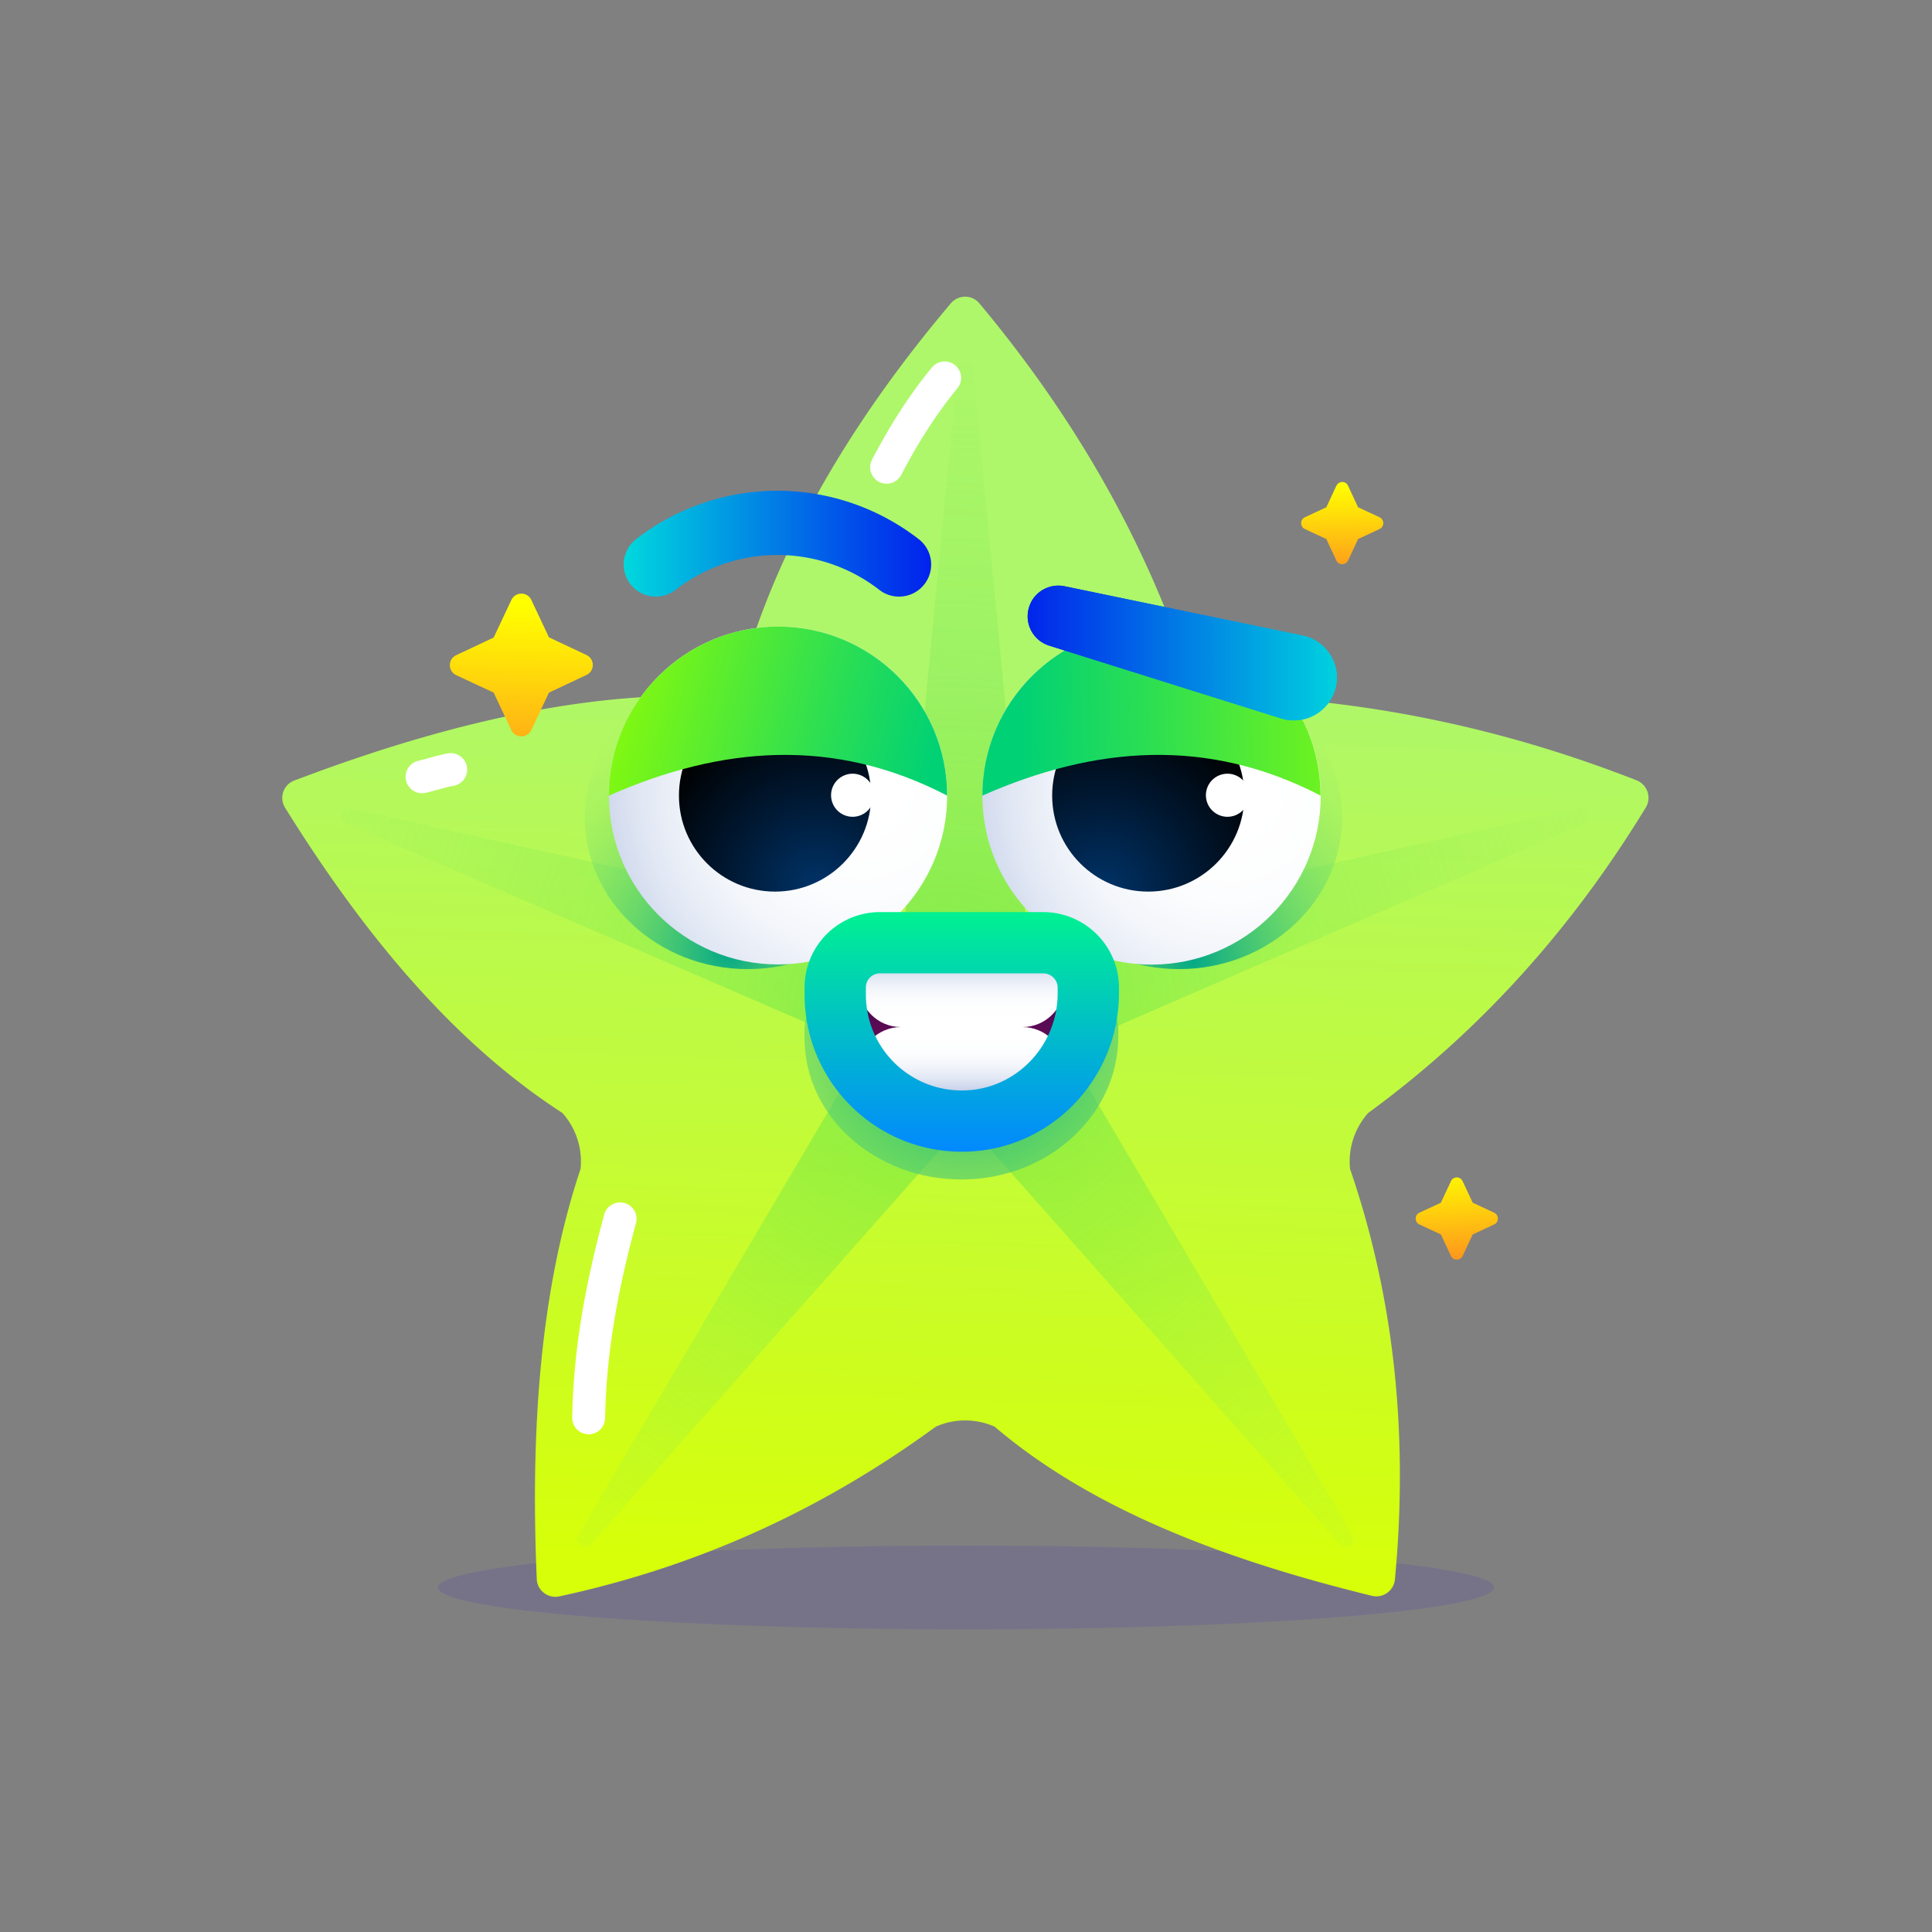 <svg width="300" height="300" fill="none" xmlns="http://www.w3.org/2000/svg"><rect width="100%" height="100%" fill="#808080" stroke="none"/><ellipse cx="150" cy="246.5" rx="82" ry="6.5" fill="#1F00DD" fill-opacity=".1"/><path d="M152.067 47.092c14.754 17.636 25.24 36.219 31.906 55.582a11.414 11.414 0 0 0 7.39 5.349c21.837.752 42.726 5.293 62.779 13.15a2.918 2.918 0 0 1 1.422 4.207c-11.295 18.527-25.463 34.547-43.117 47.446a11.334 11.334 0 0 0-2.816 8.664c7.028 20.478 9.036 41.791 6.972 63.773a2.901 2.901 0 0 1-3.57 2.535c-22.897-5.6-43.479-13.401-58.595-26.272a11.294 11.294 0 0 0-9.12 0c-16.873 12.342-36.06 21.536-58.455 26.355-1.757.39-3.459-.919-3.514-2.702-1.004-23.291.557-44.994 6.804-63.689a11.333 11.333 0 0 0-2.816-8.664c-16.734-10.81-30.678-27.47-43.061-47.39a2.88 2.88 0 0 1 1.422-4.235c22.228-8.442 43.34-13.457 62.667-13.15a11.416 11.416 0 0 0 7.391-5.349c5.745-18.89 16.51-37.417 31.877-55.582 1.171-1.393 3.291-1.393 4.434-.028z" fill="url(#paint0_linear)"/><path opacity=".47" d="M151.118 57.317l8.228 85.894c.083.724.78 1.253 1.506 1.086l84.309-18.722c1.45-.334 2.119 1.727.753 2.34l-79.234 34.352c-.669.307-.948 1.114-.557 1.755l43.897 74.331c.753 1.282-1.004 2.564-1.98 1.449l-57.228-64.691c-.502-.558-1.367-.558-1.841 0l-57.2 64.663c-.977 1.115-2.734-.167-1.981-1.448l43.898-74.332c.39-.64.111-1.448-.558-1.755l-79.261-34.324c-1.367-.585-.697-2.646.753-2.34l84.309 18.722a1.236 1.236 0 0 0 1.506-1.086l8.227-85.894c.139-1.476 2.315-1.476 2.454 0z" fill="url(#paint1_radial)"/><path fill-rule="evenodd" clip-rule="evenodd" d="M96.957 186.799a2.553 2.553 0 0 1 1.8 3.132c-2.538 9.371-4.602 19.369-4.792 30.274a2.556 2.556 0 0 1-5.112-.089c.2-11.494 2.376-21.945 4.969-31.519a2.556 2.556 0 0 1 3.135-1.798zM148.31 56.712a2.552 2.552 0 0 1 .346 3.595c-3.264 3.955-6.098 8.422-8.714 13.431a2.558 2.558 0 0 1-3.449 1.083 2.552 2.552 0 0 1-1.084-3.445c2.739-5.244 5.761-10.026 9.302-14.318a2.559 2.559 0 0 1 3.599-.346zM72.505 119.049a2.554 2.554 0 0 1-2.062 2.966c-.578.104-1.236.272-1.99.477l-.448.122c-.6.165-1.253.344-1.864.488a2.554 2.554 0 1 1-1.17-4.972 45.07 45.07 0 0 0 1.628-.427l.513-.14c.76-.206 1.608-.428 2.425-.575a2.556 2.556 0 0 1 2.968 2.061z" fill="#fff"/><path d="M209.323 75.427l1.562 3.343 3.347 1.56c.753.362.753 1.449 0 1.81l-3.347 1.561-1.562 3.343c-.362.753-1.45.753-1.813 0l-1.561-3.343-3.347-1.56c-.753-.362-.753-1.449 0-1.811l3.347-1.56 1.561-3.343c.391-.78 1.478-.78 1.813 0z" fill="url(#paint2_linear)"/><path d="M227.116 183.413l1.562 3.343 3.347 1.56c.753.363.753 1.449 0 1.811l-3.347 1.56-1.562 3.344c-.362.752-1.45.752-1.813 0l-1.561-3.344-3.347-1.56c-.753-.362-.753-1.448 0-1.811l3.347-1.56 1.561-3.343a.995.995 0 0 1 1.813 0z" fill="url(#paint3_linear)"/><path d="M82.51 93.174l2.734 5.794 5.8 2.731c1.34.613 1.34 2.507 0 3.12l-5.8 2.73-2.733 5.795c-.614 1.338-2.51 1.338-3.124 0l-2.733-5.795-5.8-2.702c-1.34-.613-1.34-2.507 0-3.12l5.8-2.73 2.733-5.796c.614-1.365 2.51-1.365 3.124-.027z" fill="url(#paint4_linear)"/><path d="M141.441 126.885c0 13.038-11.323 23.597-25.324 23.597-13.972 0-25.323-10.559-25.323-23.597 0-13.039 11.323-23.598 25.323-23.598 14.001.028 25.324 10.587 25.324 23.598z" fill="url(#paint5_radial)"/><path d="M157.757 126.885c0 13.038 11.323 23.597 25.323 23.597 13.973 0 25.324-10.559 25.324-23.597 0-13.039-11.323-23.598-25.324-23.598-14 .028-25.323 10.587-25.323 23.598z" fill="url(#paint6_radial)"/><path d="M147.074 123.541c0 14.488-11.769 26.217-26.271 26.217-14.503 0-26.244-11.729-26.244-26.217 0-14.487 11.769-26.244 26.244-26.244 14.502 0 26.271 11.757 26.271 26.244z" fill="url(#paint7_radial)"/><path d="M178.813 149.786c14.509 0 26.272-11.75 26.272-26.245 0-14.494-11.763-26.244-26.272-26.244-14.509 0-26.271 11.75-26.271 26.244 0 14.495 11.762 26.245 26.271 26.245z" fill="url(#paint8_radial)"/><path d="M120.347 138.447c8.24 0 14.921-6.674 14.921-14.906 0-8.231-6.681-14.905-14.921-14.905-8.241 0-14.921 6.674-14.921 14.905 0 8.232 6.68 14.906 14.921 14.906z" fill="url(#paint9_radial)"/><path d="M178.301 138.447c8.241 0 14.921-6.674 14.921-14.906 0-8.231-6.68-14.905-14.921-14.905-8.24 0-14.921 6.674-14.921 14.905 0 8.232 6.681 14.906 14.921 14.906z" fill="url(#paint10_radial)"/><path d="M147.074 123.541c-17.514-9.11-35.028-7.717-52.515 0 0-14.487 11.769-26.244 26.244-26.244 14.502 0 26.271 11.757 26.271 26.244z" fill="url(#paint11_linear)"/><path d="M205.057 123.541c-17.515-9.11-35.029-7.717-52.515 0 0-14.487 11.769-26.244 26.243-26.244 14.53 0 26.272 11.757 26.272 26.244z" fill="url(#paint12_linear)"/><path d="M165.286 91.028l36.981 7.662a6.681 6.681 0 0 1 5.187 7.856 6.687 6.687 0 0 1-7.865 5.182 18.205 18.205 0 0 1-.641-.167l-36.033-11.311a4.76 4.76 0 0 1-3.123-5.962c.725-2.368 3.123-3.733 5.494-3.26z" fill="url(#paint13_linear)"/><path d="M190.6 126.829a3.346 3.346 0 0 0 3.347-3.343 3.346 3.346 0 0 0-3.347-3.344 3.346 3.346 0 0 0-3.347 3.344 3.346 3.346 0 0 0 3.347 3.343zM132.396 126.829a3.346 3.346 0 0 0 3.347-3.343 3.346 3.346 0 0 0-3.347-3.344 3.346 3.346 0 0 0-3.347 3.344 3.346 3.346 0 0 0 3.347 3.343z" fill="#fff"/><path fill-rule="evenodd" clip-rule="evenodd" d="M120.72 86.18a25.755 25.755 0 0 0-15.823 5.417 4.994 4.994 0 0 1-7.002-.885 4.982 4.982 0 0 1 .886-6.995 35.741 35.741 0 0 1 21.939-7.509c8.265 0 15.886 2.82 21.939 7.51a4.982 4.982 0 0 1 .886 6.994 4.995 4.995 0 0 1-7.003.885 25.752 25.752 0 0 0-15.822-5.418z" fill="url(#paint14_linear)"/><path d="M165.286 91.028l36.981 7.662a6.681 6.681 0 0 1 5.187 7.856 6.687 6.687 0 0 1-7.865 5.182 18.205 18.205 0 0 1-.641-.167l-36.033-11.311a4.76 4.76 0 0 1-3.123-5.962c.725-2.368 3.123-3.733 5.494-3.26z" fill="url(#paint15_linear)"/><path d="M173.65 159.967v.975c0 12.091-10.737 22.121-24.18 22.205-13.526.083-24.542-9.752-24.542-21.926v-1.254c0-4.291 3.848-7.745 8.59-7.745h31.486c4.797 0 8.646 3.454 8.646 7.745z" fill="url(#paint16_radial)"/><path d="M168.992 153.603v.863c0 10.838-8.673 19.809-19.494 19.865-10.933.083-19.802-8.748-19.802-19.642v-1.114a6.942 6.942 0 0 1 6.945-6.937h25.407c3.82.028 6.944 3.148 6.944 6.965z" fill="url(#paint17_linear)"/><path d="M139.904 159.481h18.854c3.597 0 6.526-2.925 6.526-6.519v-5.154h-31.906v5.154c0 3.594 2.929 6.519 6.526 6.519z" fill="url(#paint18_linear)"/><path d="M158.758 159.481h-18.854c-3.597 0-6.526 2.925-6.526 6.519v5.154h31.906V166c0-3.594-2.929-6.519-6.526-6.519z" fill="url(#paint19_linear)"/><path fill-rule="evenodd" clip-rule="evenodd" d="M136.642 151.141a2.185 2.185 0 0 0-2.186 2.183v1.114c0 8.262 6.724 14.951 15.006 14.888h.012c8.116-.042 14.76-6.802 14.76-15.11v-.864c0-1.181-.987-2.195-2.208-2.211h-25.384zm-11.704 2.183c0-6.43 5.214-11.691 11.704-11.691H162.083c6.416.046 11.669 5.27 11.669 11.719v.864c0 13.364-10.7 24.545-24.222 24.618-13.581.101-24.592-10.872-24.592-24.396v-1.114z" fill="url(#paint20_linear)"/><defs><linearGradient id="paint0_linear" x1="150.532" y1="105.164" x2="145.855" y2="243.274" gradientUnits="userSpaceOnUse"><stop stop-color="#AEF76A"/><stop offset="1" stop-color="#D6FF09"/></linearGradient><radialGradient id="paint1_radial" cx="0" cy="0" r="1" gradientUnits="userSpaceOnUse" gradientTransform="matrix(128.361 0 0 128.228 147.063 158.056)"><stop stop-color="#39D845"/><stop offset="1" stop-color="#B0F765" stop-opacity="0"/></radialGradient><linearGradient id="paint2_linear" x1="208.614" y1="89.383" x2="208.298" y2="75.062" gradientUnits="userSpaceOnUse"><stop stop-color="#FF931E"/><stop offset=".026" stop-color="#FF961D"/><stop offset=".692" stop-color="#FFE108"/><stop offset="1" stop-color="#FF0"/></linearGradient><linearGradient id="paint3_linear" x1="225.684" y1="180.958" x2="226.63" y2="195.963" gradientUnits="userSpaceOnUse"><stop stop-color="#FF0"/><stop offset=".308" stop-color="#FFE108"/><stop offset=".975" stop-color="#FF961D"/><stop offset="1" stop-color="#FF931E"/></linearGradient><linearGradient id="paint4_linear" x1="81.23" y1="93.857" x2="80.403" y2="122.26" gradientUnits="userSpaceOnUse"><stop stop-color="#FF0"/><stop offset=".308" stop-color="#FFE108"/><stop offset=".975" stop-color="#FF961D"/><stop offset="1" stop-color="#FF931E"/></linearGradient><radialGradient id="paint5_radial" cx="0" cy="0" r="1" gradientUnits="userSpaceOnUse" gradientTransform="matrix(44.894 0 0 44.847 112.964 147.928)"><stop stop-color="#05A986"/><stop offset=".905" stop-color="#B0F765" stop-opacity="0"/></radialGradient><radialGradient id="paint6_radial" cx="0" cy="0" r="1" gradientUnits="userSpaceOnUse" gradientTransform="matrix(47.151 0 0 47.103 185.222 149.191)"><stop stop-color="#05A986"/><stop offset=".905" stop-color="#B0F765" stop-opacity="0"/></radialGradient><radialGradient id="paint7_radial" cx="0" cy="0" r="1" gradientUnits="userSpaceOnUse" gradientTransform="matrix(50.157 0 0 50.105 133.677 122.178)"><stop offset=".112" stop-color="#fff"/><stop offset=".342" stop-color="#FCFDFE"/><stop offset=".517" stop-color="#F2F5FA"/><stop offset=".674" stop-color="#E2E8F4"/><stop offset=".82" stop-color="#CBD5EB"/><stop offset=".958" stop-color="#AEBDDF"/><stop offset="1" stop-color="#A3B5DB"/></radialGradient><radialGradient id="paint8_radial" cx="0" cy="0" r="1" gradientUnits="userSpaceOnUse" gradientTransform="matrix(50.084 0 0 50.033 191.163 122.66)"><stop offset=".112" stop-color="#fff"/><stop offset=".342" stop-color="#FCFDFE"/><stop offset=".517" stop-color="#F2F5FA"/><stop offset=".674" stop-color="#E2E8F4"/><stop offset=".82" stop-color="#CBD5EB"/><stop offset=".958" stop-color="#AEBDDF"/><stop offset="1" stop-color="#A3B5DB"/></radialGradient><radialGradient id="paint9_radial" cx="0" cy="0" r="1" gradientUnits="userSpaceOnUse" gradientTransform="matrix(28.081 0 0 28.052 126.941 137.758)"><stop stop-color="#003368"/><stop offset=".503" stop-color="#001832"/><stop offset="1"/></radialGradient><radialGradient id="paint10_radial" cx="0" cy="0" r="1" gradientUnits="userSpaceOnUse" gradientTransform="matrix(29.376 0 0 29.345 171.246 138.378)"><stop stop-color="#003368"/><stop offset=".503" stop-color="#001832"/><stop offset="1"/></radialGradient><linearGradient id="paint11_linear" x1="89.715" y1="105.256" x2="144.777" y2="119.761" gradientUnits="userSpaceOnUse"><stop stop-color="#97FF00"/><stop offset=".671" stop-color="#2EDF51"/><stop offset="1" stop-color="#00D175"/></linearGradient><linearGradient id="paint12_linear" x1="158.145" y1="111.082" x2="222.117" y2="109.838" gradientUnits="userSpaceOnUse"><stop stop-color="#00D175"/><stop offset=".329" stop-color="#2EDF51"/><stop offset="1" stop-color="#97FF00"/></linearGradient><linearGradient id="paint13_linear" x1="157.425" y1="101.408" x2="207.254" y2="101.408" gradientUnits="userSpaceOnUse"><stop stop-color="#021DEC"/><stop offset=".416" stop-color="#0169E6"/><stop offset="1" stop-color="#00D0DE"/></linearGradient><linearGradient id="paint14_linear" x1="96.845" y1="84.438" x2="144.586" y2="84.438" gradientUnits="userSpaceOnUse"><stop stop-color="#00D9DD"/><stop offset=".045" stop-color="#00D0DE"/><stop offset=".708" stop-color="#0154E9"/><stop offset="1" stop-color="#0222ED"/></linearGradient><linearGradient id="paint15_linear" x1="157.425" y1="101.408" x2="207.254" y2="101.408" gradientUnits="userSpaceOnUse"><stop stop-color="#021DEC"/><stop offset=".416" stop-color="#0169E6"/><stop offset="1" stop-color="#00D0DE"/></linearGradient><radialGradient id="paint16_radial" cx="0" cy="0" r="1" gradientUnits="userSpaceOnUse" gradientTransform="matrix(63.576 0 0 63.51 150.67 161.192)"><stop stop-color="#05A986"/><stop offset=".905" stop-color="#B0F765" stop-opacity="0"/></radialGradient><linearGradient id="paint17_linear" x1="149.331" y1="174.345" x2="149.331" y2="146.669" gradientUnits="userSpaceOnUse"><stop stop-color="#8D175D"/><stop offset="1" stop-color="#2E004C"/></linearGradient><linearGradient id="paint18_linear" x1="149.332" y1="159.48" x2="149.332" y2="147.807" gradientUnits="userSpaceOnUse"><stop offset=".112" stop-color="#fff"/><stop offset=".342" stop-color="#FCFDFE"/><stop offset=".517" stop-color="#F2F5FA"/><stop offset=".674" stop-color="#E2E8F4"/><stop offset=".82" stop-color="#CBD5EB"/><stop offset=".958" stop-color="#AEBDDF"/><stop offset="1" stop-color="#A3B5DB"/></linearGradient><linearGradient id="paint19_linear" x1="149.332" y1="159.487" x2="149.332" y2="171.16" gradientUnits="userSpaceOnUse"><stop offset=".112" stop-color="#fff"/><stop offset=".342" stop-color="#FCFDFE"/><stop offset=".517" stop-color="#F2F5FA"/><stop offset=".674" stop-color="#E2E8F4"/><stop offset=".82" stop-color="#CBD5EB"/><stop offset=".958" stop-color="#AEBDDF"/><stop offset="1" stop-color="#A3B5DB"/></linearGradient><linearGradient id="paint20_linear" x1="149.332" y1="178.856" x2="149.332" y2="141.671" gradientUnits="userSpaceOnUse"><stop stop-color="#0289FF"/><stop offset=".051" stop-color="#028EF9"/><stop offset="1" stop-color="#00F192"/></linearGradient></defs></svg>